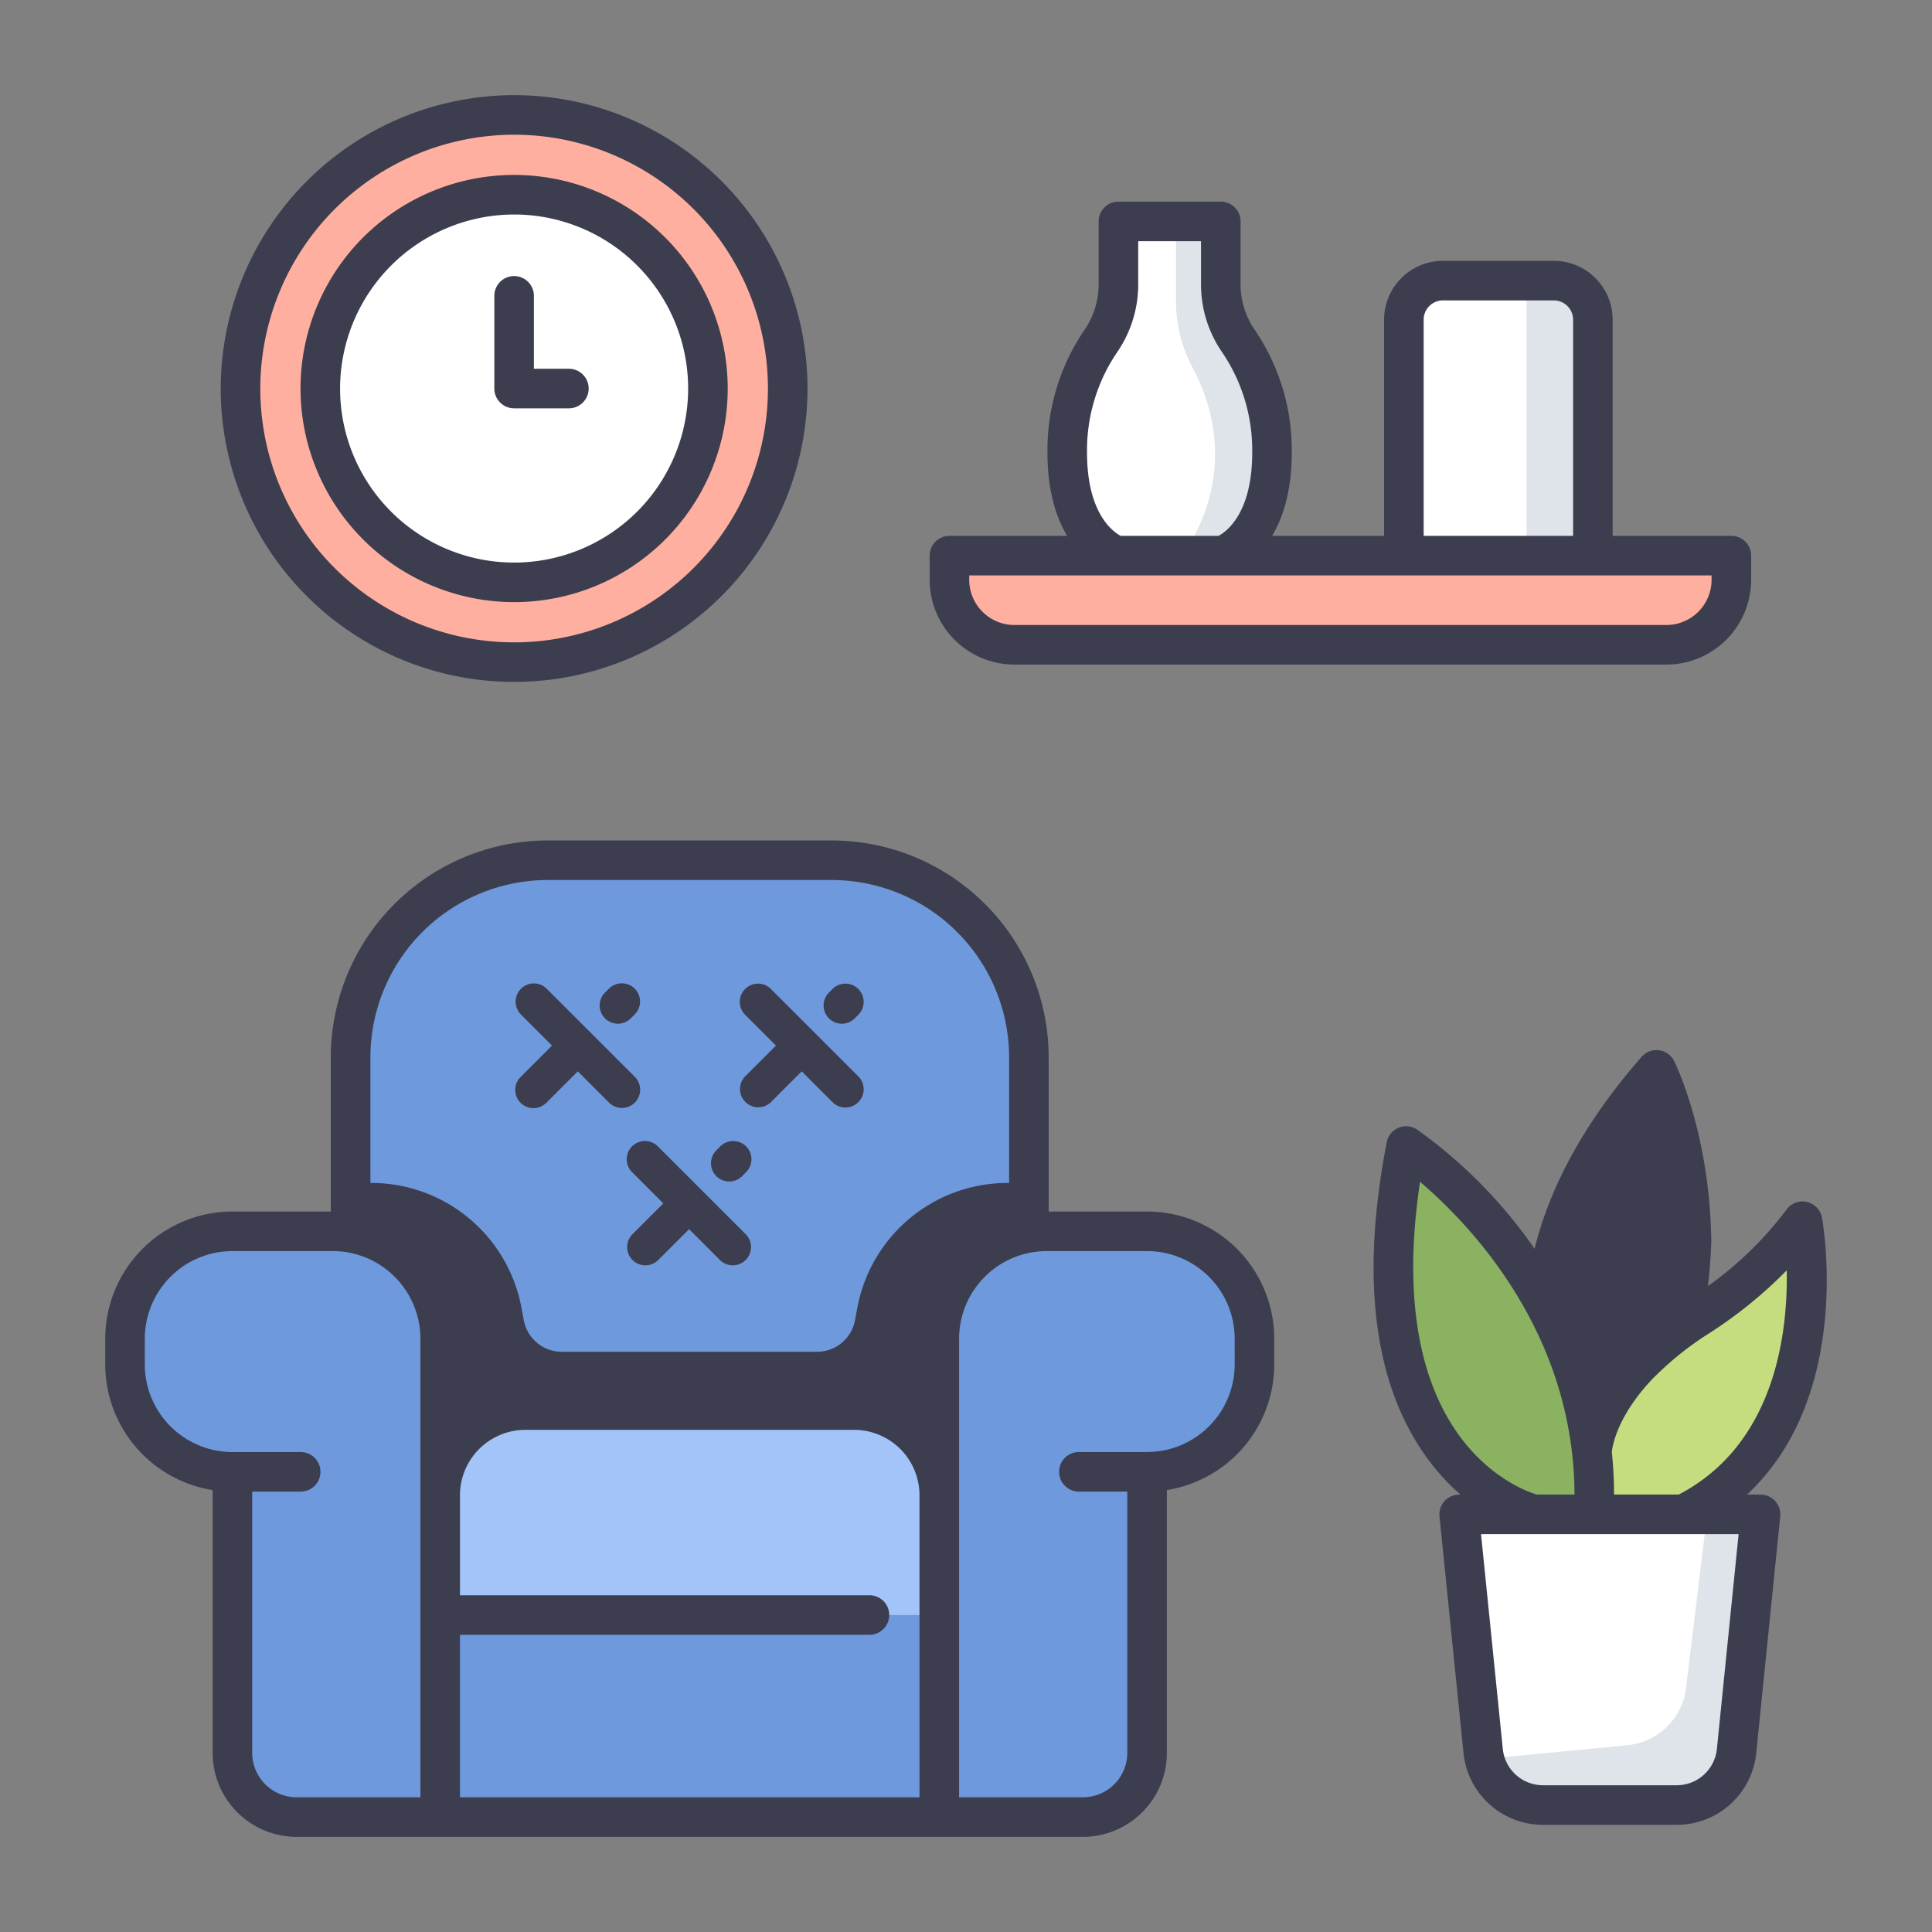 <svg id="icons" xmlns="http://www.w3.org/2000/svg" viewBox="0 0 340 340"><rect x="0" y="0" width="340" height="340" fill="#808080" stroke="none"/><title>39_living room interior design</title><path d="M167.085,97.784H304.69a0,0,0,0,1,0,0v4.252a11.438,11.438,0,0,1-11.438,11.438H178.523a11.438,11.438,0,0,1-11.438-11.438V97.784A0,0,0,0,1,167.085,97.784Z" style="fill:#ffaf9f"/><path d="M217.92,59.984a17.636,17.636,0,0,1-3.079-10.073V38.968H196.825V49.911a17.636,17.636,0,0,1-3.079,10.073,34.209,34.209,0,0,0-5.93,19.687c0,15.348,8.675,18.113,8.675,18.113h18.684s8.674-2.765,8.674-18.113A34.21,34.21,0,0,0,217.92,59.984Z" style="fill:#fff"/><path d="M280.321,97.784H247.057v-44a4.406,4.406,0,0,1,4.406-4.406h24.452a4.406,4.406,0,0,1,4.406,4.406Z" style="fill:#fff"/><circle cx="90.476" cy="68.376" r="48.15" style="fill:#ffaf9f"/><circle cx="90.476" cy="68.376" r="34.108" style="fill:#fff"/><path d="M280.494,259.926s-24.781-29.3,9.755-70.187a1.209,1.209,0,0,1,2.04.318c2.969,7.266,12.542,35.9-4.374,69.869Z" style="fill:#3c3e4f"/><path d="M295.051,317.657h-23.48a10.615,10.615,0,0,1-10.56-9.543L256.794,266.5h53.034l-4.217,41.616A10.615,10.615,0,0,1,295.051,317.657Z" style="fill:#fff"/><path d="M277.861,266.5c.94-9.98,2.028-15.858,9.286-24.975a55.587,55.587,0,0,1,11.54-9.681A70.721,70.721,0,0,0,315.445,217.2a1.21,1.21,0,0,1,2.15.633c.941,9.136,1.8,37.269-21.3,48.666Z" style="fill:#c5dd7e"/><path d="M269.962,266.5s-32.771-7.9-22.854-62.938a1.212,1.212,0,0,1,1.92-.751c6.778,5.1,33.136,27.323,31.466,63.689Z" style="fill:#8ab260"/><path d="M271.571,317.657h23.48a10.615,10.615,0,0,0,10.56-9.543l4.217-41.616h-9.4l-3.713,30.566a11.512,11.512,0,0,1-10.327,10.071l-25.12,2.415A10.609,10.609,0,0,0,271.571,317.657Z" style="fill:#dfe3ea"/><path d="M96.386,151.39h50a34.686,34.686,0,0,1,34.686,34.686v94.6a0,0,0,0,1,0,0H61.7a0,0,0,0,1,0,0v-94.6A34.686,34.686,0,0,1,96.386,151.39Z" style="fill:#6f99dd"/><path d="M181.07,208.177h-3.751a26.9,26.9,0,0,0-26.446,22l-.4,2.147a6.808,6.808,0,0,1-6.694,5.568H98.87a6.808,6.808,0,0,1-6.694-5.568l-.4-2.147a26.9,26.9,0,0,0-26.446-22H61.7v72.5H181.07Z" style="fill:#3c3e4f"/><rect x="75.854" y="274.75" width="91.061" height="45.024" style="fill:#6f99dd"/><path d="M58.566,216.691H40.9a18.9,18.9,0,0,0-18.9,18.9v4.523a18.9,18.9,0,0,0,18.9,18.9v49.47a11.29,11.29,0,0,0,11.29,11.29H77.466V235.591A18.9,18.9,0,0,0,58.566,216.691Z" style="fill:#6f99dd"/><path d="M184.2,216.691h17.664a18.9,18.9,0,0,1,18.9,18.9v4.523a18.9,18.9,0,0,1-18.9,18.9v49.47a11.29,11.29,0,0,1-11.29,11.29H165.3V235.591A18.9,18.9,0,0,1,184.2,216.691Z" style="fill:#6f99dd"/><path d="M96.22,174.008a3.209,3.209,0,1,0-4.538,4.539l5.459,5.459-5.459,5.46A3.209,3.209,0,1,0,96.22,194l5.459-5.459,5.46,5.459a3.21,3.21,0,1,0,4.539-4.539Z" style="fill:#3c3e4f"/><path d="M108.74,180.155a3.194,3.194,0,0,0,2.268-.94l.669-.668a3.209,3.209,0,1,0-4.537-4.539l-.669.668a3.209,3.209,0,0,0,2.269,5.479Z" style="fill:#3c3e4f"/><path d="M135.631,174.008a3.21,3.21,0,0,0-4.539,4.539l5.459,5.459-5.459,5.459A3.21,3.21,0,0,0,135.631,194l5.459-5.459L146.549,194a3.21,3.21,0,0,0,4.539-4.539Z" style="fill:#3c3e4f"/><path d="M148.15,180.155a3.2,3.2,0,0,0,2.27-.94l.668-.668a3.21,3.21,0,0,0-4.539-4.539l-.668.668a3.21,3.21,0,0,0,2.269,5.479Z" style="fill:#3c3e4f"/><path d="M115.808,201.777a3.21,3.21,0,1,0-4.539,4.539l5.459,5.459-5.459,5.459a3.21,3.21,0,0,0,4.539,4.539l5.459-5.459,5.459,5.459a3.21,3.21,0,0,0,4.539-4.539Z" style="fill:#3c3e4f"/><path d="M128.328,207.923a3.2,3.2,0,0,0,2.269-.939l.668-.668a3.21,3.21,0,1,0-4.539-4.539l-.668.668a3.209,3.209,0,0,0,2.27,5.478Z" style="fill:#3c3e4f"/><path d="M92.464,248.146h57.842a15,15,0,0,1,15,15v17.573a3.5,3.5,0,0,1-3.5,3.5H80.968a3.5,3.5,0,0,1-3.5-3.5V263.144A15,15,0,0,1,92.464,248.146Z" style="fill:#a2c4f9"/><path d="M214.841,49.911V38.968h-7.885V53.111A25.176,25.176,0,0,0,209.968,64.9c3.424,6.458,7.416,18.936-1.858,32.887h7.065s8.674-2.765,8.674-18.113a34.21,34.21,0,0,0-5.929-19.687A17.636,17.636,0,0,1,214.841,49.911Z" style="fill:#dfe3ea"/><path d="M268.653,97.784h11.668v-44a4.406,4.406,0,0,0-4.406-4.406h-7.262Z" style="fill:#dfe3ea"/><path d="M273.439,45.9h-19.5a10.376,10.376,0,0,0-10.364,10.364V94.3H223.868c1.928-3.236,3.463-7.916,3.463-14.631A37.591,37.591,0,0,0,220.779,58a14.1,14.1,0,0,1-2.456-8.087V38.968a3.483,3.483,0,0,0-3.482-3.482H196.824a3.482,3.482,0,0,0-3.481,3.482V49.911A14.078,14.078,0,0,1,190.886,58a37.6,37.6,0,0,0-6.551,21.673c0,6.715,1.535,11.395,3.463,14.631H167.085a3.483,3.483,0,0,0-3.482,3.482v4.252a14.936,14.936,0,0,0,14.92,14.919h114.73a14.937,14.937,0,0,0,14.92-14.919V97.784a3.483,3.483,0,0,0-3.482-3.482H283.8V56.262A10.376,10.376,0,0,0,273.439,45.9Zm-22.9,10.364a3.4,3.4,0,0,1,3.4-3.4h19.5a3.4,3.4,0,0,1,3.4,3.4V94.3h-26.3ZM191.3,79.671a30.667,30.667,0,0,1,5.307-17.7,21.015,21.015,0,0,0,3.7-12.06V42.45h11.053v7.461a21.022,21.022,0,0,0,3.7,12.06,30.656,30.656,0,0,1,5.309,17.7c0,10.629-4.519,13.878-5.923,14.631H197.222C195.821,93.552,191.3,90.307,191.3,79.671Zm109.91,22.365a7.966,7.966,0,0,1-7.956,7.956H178.523a7.966,7.966,0,0,1-7.956-7.956v-.77H301.209Z" style="fill:#3c3e4f"/><path d="M38.845,68.376a51.631,51.631,0,1,0,51.63-51.632A51.69,51.69,0,0,0,38.845,68.376Zm51.63-44.668A44.668,44.668,0,1,1,45.808,68.376,44.719,44.719,0,0,1,90.475,23.708Z" style="fill:#3c3e4f"/><path d="M90.475,105.966a37.59,37.59,0,1,0-37.589-37.59A37.633,37.633,0,0,0,90.475,105.966Zm0-68.216A30.626,30.626,0,1,1,59.849,68.376,30.661,30.661,0,0,1,90.475,37.75Z" style="fill:#3c3e4f"/><path d="M90.475,71.858h9.638a3.482,3.482,0,0,0,0-6.964H93.957V52.124a3.482,3.482,0,1,0-6.963,0V68.376A3.482,3.482,0,0,0,90.475,71.858Z" style="fill:#3c3e4f"/><path d="M320.638,214.3a3.482,3.482,0,0,0-6.235-1.439,62.666,62.666,0,0,1-13.84,13.47c.506-4.148.584-7.639.589-7.883,0-.037,0-.075,0-.112-.247-18.773-6.273-31.091-6.53-31.607a3.482,3.482,0,0,0-5.739-.74c-9.735,11.143-16.035,22.47-18.823,33.779a85.443,85.443,0,0,0-20.681-20.987,3.481,3.481,0,0,0-5.338,2.241c-4.765,24.551-2.148,43.549,7.778,56.468a38.235,38.235,0,0,0,5.2,5.531h-.226a3.482,3.482,0,0,0-3.465,3.832l4.218,41.615a14.055,14.055,0,0,0,14.024,12.675h23.48a14.056,14.056,0,0,0,14.024-12.675l4.217-41.615a3.482,3.482,0,0,0-3.464-3.832h-2.375C326.025,245.679,320.9,215.739,320.638,214.3ZM275.563,228.81c1.019-11.12,6-22.45,14.841-33.745a79.191,79.191,0,0,1,3.784,23.3c-.017.7-.244,8.389-1.768,13.647a58.276,58.276,0,0,0-5.806,5.014,39.022,39.022,0,0,0-5.278,6.351,75.65,75.65,0,0,0-5.774-14.559Zm-25.658-20.824c8.638,7.347,27.088,26.39,27.182,55.031h-6.65C267.022,261.979,243.145,253.04,249.905,207.986Zm52.242,99.776a7.113,7.113,0,0,1-7.1,6.413h-23.48a7.111,7.111,0,0,1-7.1-6.412l-3.83-37.783h45.329Zm-18.1-44.745a74.035,74.035,0,0,0-.4-7.551c1.064-7.1,7.678-13.315,7.74-13.373.036-.033.071-.067.105-.1a54.668,54.668,0,0,1,9.08-7.22,78.344,78.344,0,0,0,13.861-11.21c.211,11.058-2.032,30.6-19,39.455Z" style="fill:#3c3e4f"/><path d="M201.867,213.209H184.552V186.076a38.212,38.212,0,0,0-38.168-38.168h-50a38.212,38.212,0,0,0-38.169,38.168v27.133H40.9a22.407,22.407,0,0,0-22.381,22.382v4.523a22.419,22.419,0,0,0,18.9,22.112v46.258a14.789,14.789,0,0,0,14.772,14.772H190.578a14.788,14.788,0,0,0,14.771-14.772V262.226a22.42,22.42,0,0,0,18.9-22.112v-4.523A22.408,22.408,0,0,0,201.867,213.209ZM96.386,154.871h50a31.24,31.24,0,0,1,31.2,31.2v28.132a22.421,22.421,0,0,0-15.766,21.383v13.118a18.372,18.372,0,0,0-11.5-4.045H92.451a18.369,18.369,0,0,0-11.5,4.045V235.591a22.42,22.42,0,0,0-15.767-21.383V186.076A31.24,31.24,0,0,1,96.386,154.871ZM80.948,287.7h72a3.482,3.482,0,1,0,0-6.963h-72V263.131a11.517,11.517,0,0,1,11.5-11.5h57.867a11.517,11.517,0,0,1,11.5,11.5v53.161H80.948ZM44.384,308.484V262.5h8.53a3.482,3.482,0,1,0,0-6.964H40.9a15.435,15.435,0,0,1-15.417-15.418v-4.523A15.435,15.435,0,0,1,40.9,220.173H58.567a15.435,15.435,0,0,1,15.417,15.418v80.7H52.192A7.816,7.816,0,0,1,44.384,308.484Zm172.9-68.37a15.435,15.435,0,0,1-15.418,15.418h-12a3.482,3.482,0,0,0,0,6.964h8.517v45.988a7.817,7.817,0,0,1-7.808,7.808H168.785v-80.7A15.435,15.435,0,0,1,184.2,220.173h17.664a15.435,15.435,0,0,1,15.418,15.418Z" style="fill:#3c3e4f"/></svg>